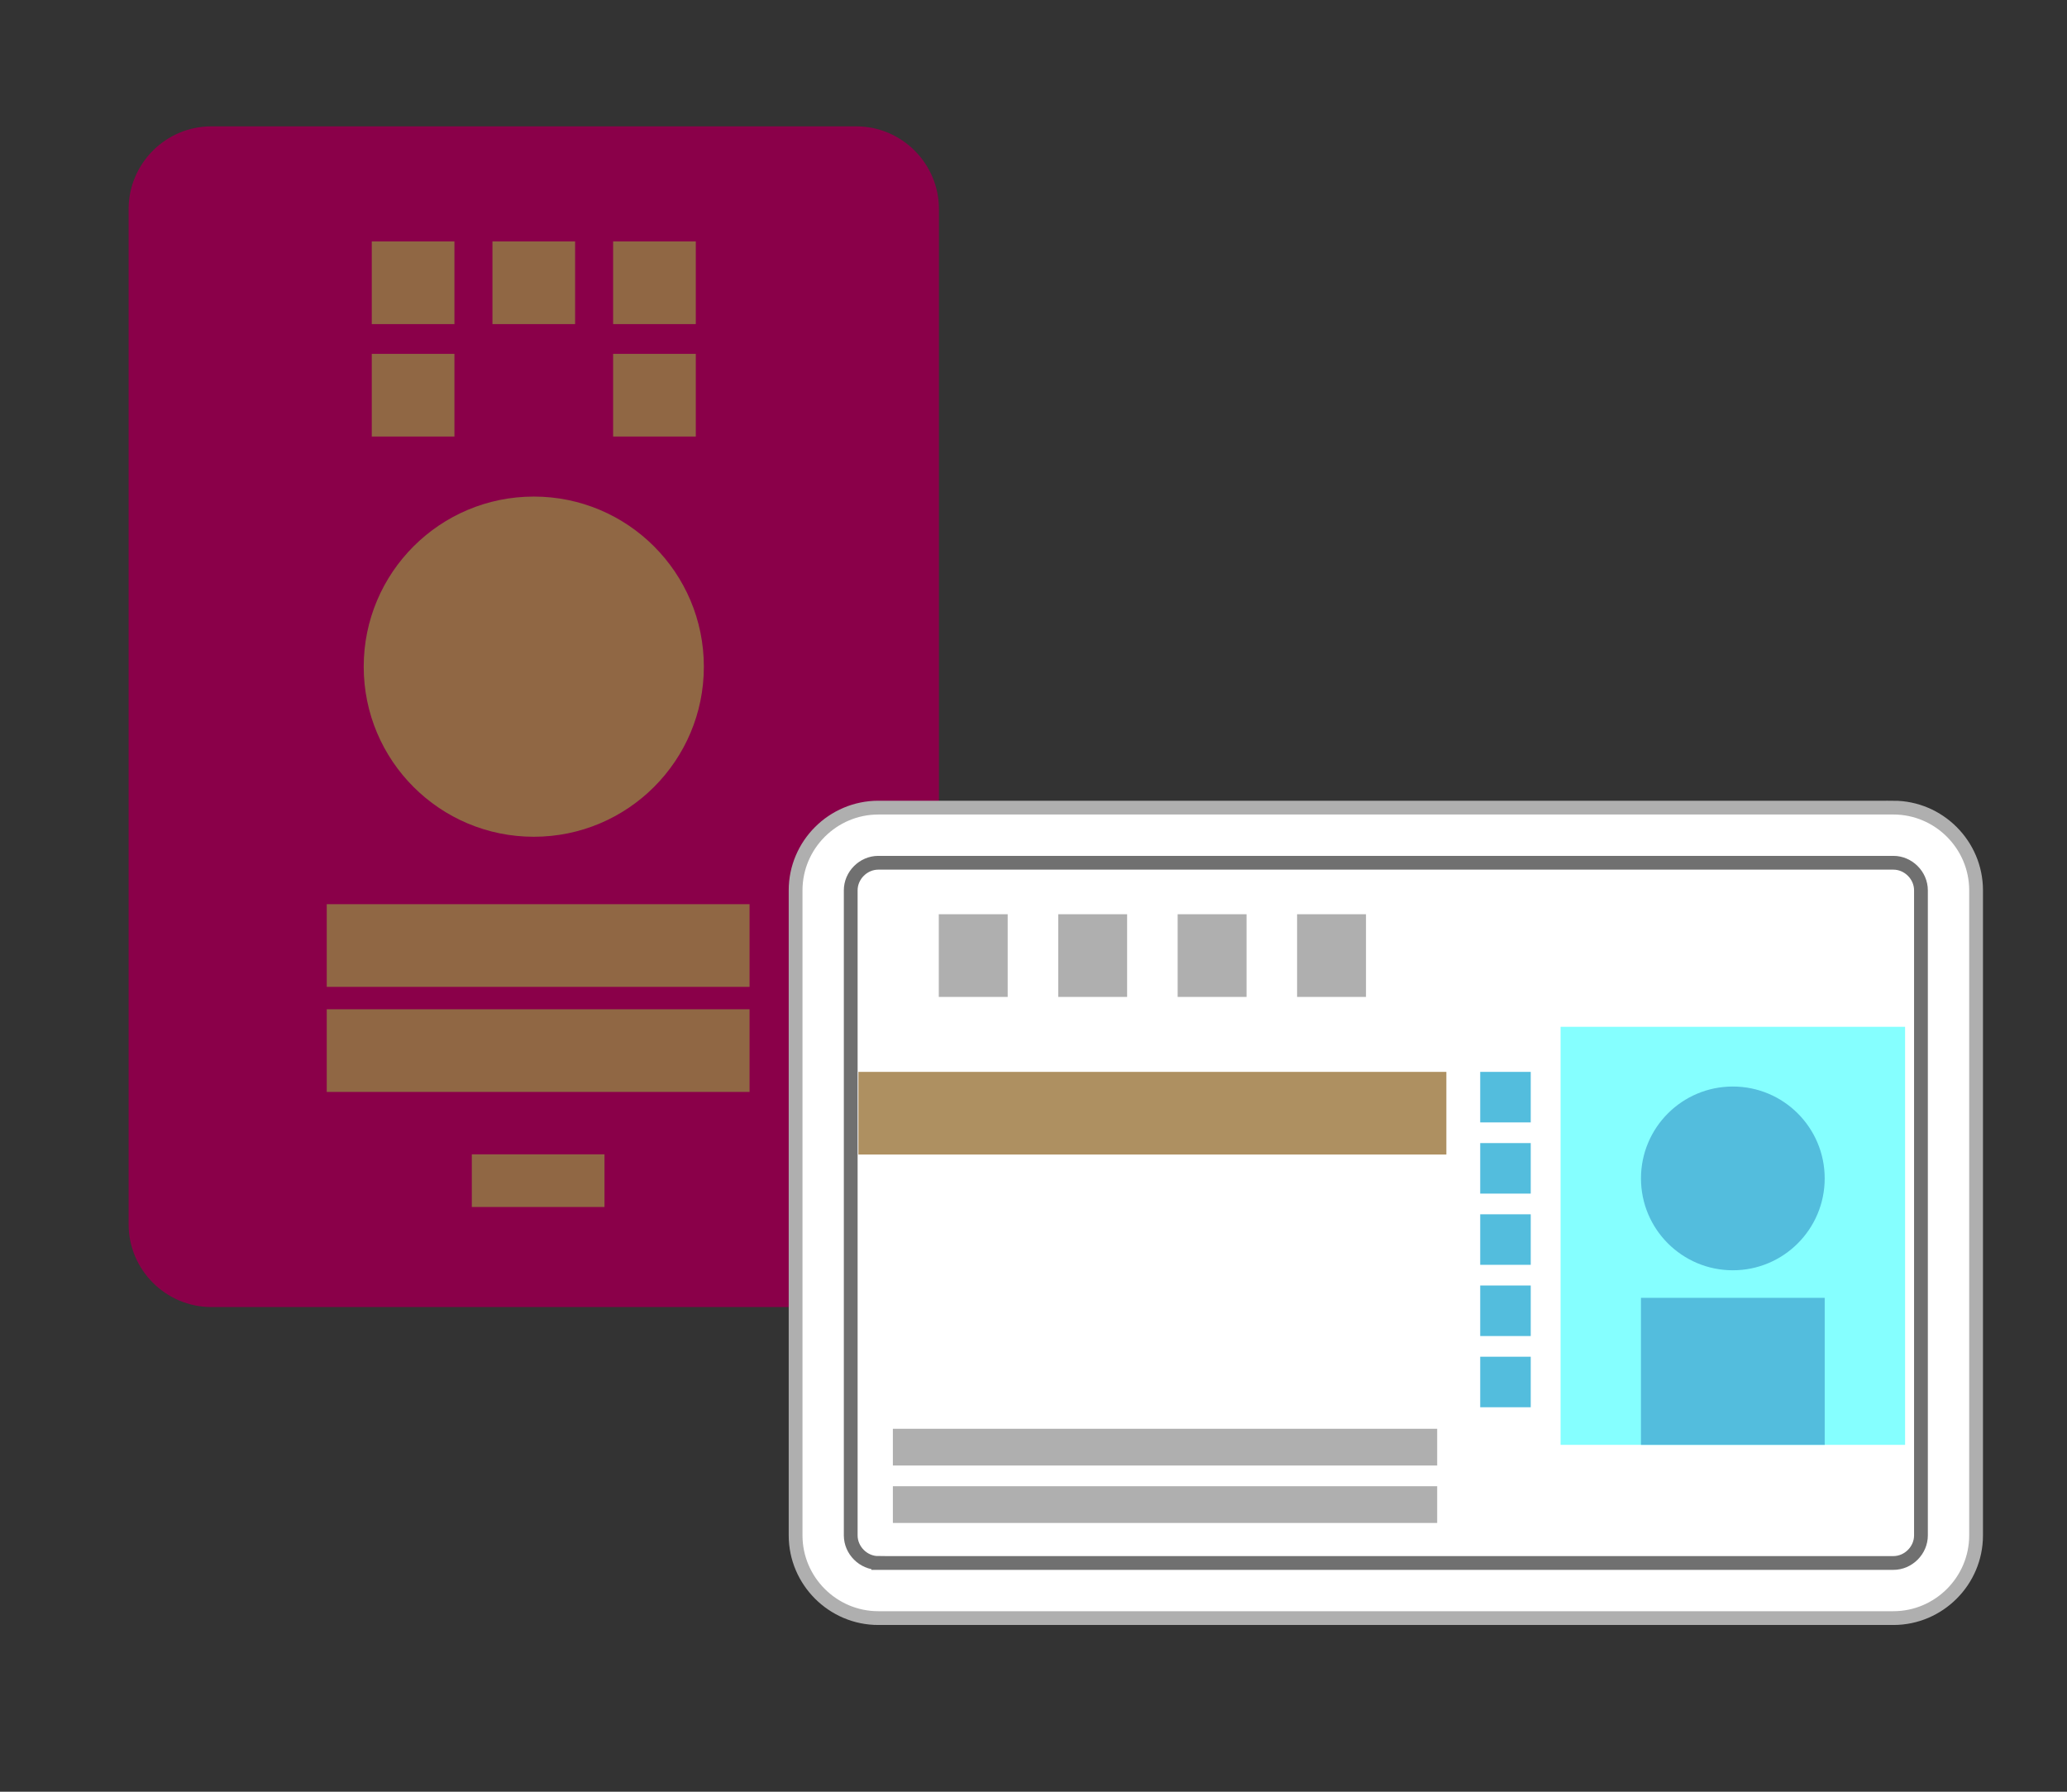 <?xml version="1.0" encoding="utf-8"?>
<!-- Generator: Adobe Illustrator 16.0.0, SVG Export Plug-In . SVG Version: 6.00 Build 0)  -->
<!DOCTYPE svg PUBLIC "-//W3C//DTD SVG 1.1//EN" "http://www.w3.org/Graphics/SVG/1.1/DTD/svg11.dtd">
<svg version="1.1" id="レイヤー_1" xmlns="http://www.w3.org/2000/svg" xmlns:xlink="http://www.w3.org/1999/xlink" x="0px"
	 y="0px" width="150px" height="130px" viewBox="0 0 150 130" enable-background="new 0 0 150 130" xml:space="preserve">
<rect x="0" y="0" width="150" height="130" fill="#333333" stroke="none"/>
<g>
	<g>
		<path fill="#8A0049" d="M68.138,88.833c0,3.3-2.7,6-6,6H15.333c-3.3,0-6-2.7-6-6V15.167c0-3.3,2.7-6,6-6h46.805c3.3,0,6,2.7,6,6
			V88.833z"/>
	</g>
	<path fill="#906744" d="M51.078,48.371c0,6.816-5.526,12.341-12.342,12.341l0,0c-6.816,0-12.342-5.525-12.342-12.341l0,0
		c0-6.816,5.526-12.342,12.342-12.342l0,0C45.552,36.028,51.078,41.554,51.078,48.371L51.078,48.371z"/>
	<g>
		<rect x="26.979" y="17.516" fill="#906744" width="5.999" height="5.999"/>
		<rect x="35.737" y="17.516" fill="#906744" width="5.998" height="5.999"/>
		<rect x="44.494" y="17.516" fill="#906744" width="5.999" height="5.999"/>
		<rect x="26.979" y="25.674" fill="#906744" width="5.999" height="5.999"/>
		<rect x="44.494" y="25.674" fill="#906744" width="5.999" height="5.999"/>
	</g>
	<rect x="23.712" y="65.604" fill="#906744" width="30.682" height="5.998"/>
	<rect x="23.712" y="73.228" fill="#906744" width="30.682" height="5.998"/>
	<rect x="34.239" y="83.754" fill="#906744" width="9.628" height="3.82"/>
</g>
<g>
	<g>
		<path fill="#FFFFFF" d="M137.402,58.597c3.3,0,6,2.7,6,6v46.805c0,3.3-2.7,6-6,6H63.736c-3.3,0-6-2.7-6-6V64.598c0-3.3,2.7-6,6-6
			H137.402z"/>
		<path fill="none" stroke="#AFAFAF" stroke-miterlimit="10" d="M137.402,58.597c3.3,0,6,2.7,6,6v46.805c0,3.3-2.7,6-6,6H63.736
			c-3.3,0-6-2.7-6-6V64.598c0-3.3,2.7-6,6-6H137.402z"/>
		<path fill="none" stroke="#707070" stroke-miterlimit="10" d="M63.736,113.402c-1.084,0-2-0.916-2-2V64.598c0-1.084,0.916-2,2-2
			h73.666c1.084,0,2,0.916,2,2v46.805c0,1.084-0.916,2-2,2H63.736z"/>
	</g>
	<g>
		<rect x="113.25" y="74.5" fill="#85FFFF" width="25" height="30.333"/>
		<circle fill="#53BDDD" cx="125.75" cy="85.5" r="6.666"/>
		<rect x="119.083" y="94.166" fill="#53BDDD" width="13.334" height="10.667"/>
	</g>
	<rect x="62.294" y="77.771" fill="#AE9061" width="42.667" height="5.998"/>
	<g>
		<rect x="68.127" y="66.333" fill="#AFAFAF" width="5" height="6"/>
		<rect x="76.794" y="66.333" fill="#AFAFAF" width="5" height="6"/>
		<rect x="85.461" y="66.333" fill="#AFAFAF" width="5" height="6"/>
		<rect x="94.128" y="66.333" fill="#AFAFAF" width="5" height="6"/>
	</g>
	<g>
		<rect x="107.417" y="77.771" fill="#53BDDD" width="3.667" height="3.666"/>
		<rect x="107.417" y="82.937" fill="#53BDDD" width="3.667" height="3.666"/>
		<rect x="107.417" y="88.104" fill="#53BDDD" width="3.667" height="3.666"/>
		<rect x="107.417" y="93.271" fill="#53BDDD" width="3.667" height="3.666"/>
		<rect x="107.417" y="98.438" fill="#53BDDD" width="3.667" height="3.666"/>
	</g>
	<rect x="64.795" y="103.666" fill="#AFAFAF" width="39.5" height="2.666"/>
	<rect x="64.795" y="107.833" fill="#AFAFAF" width="39.5" height="2.666"/>
</g>
</svg>
